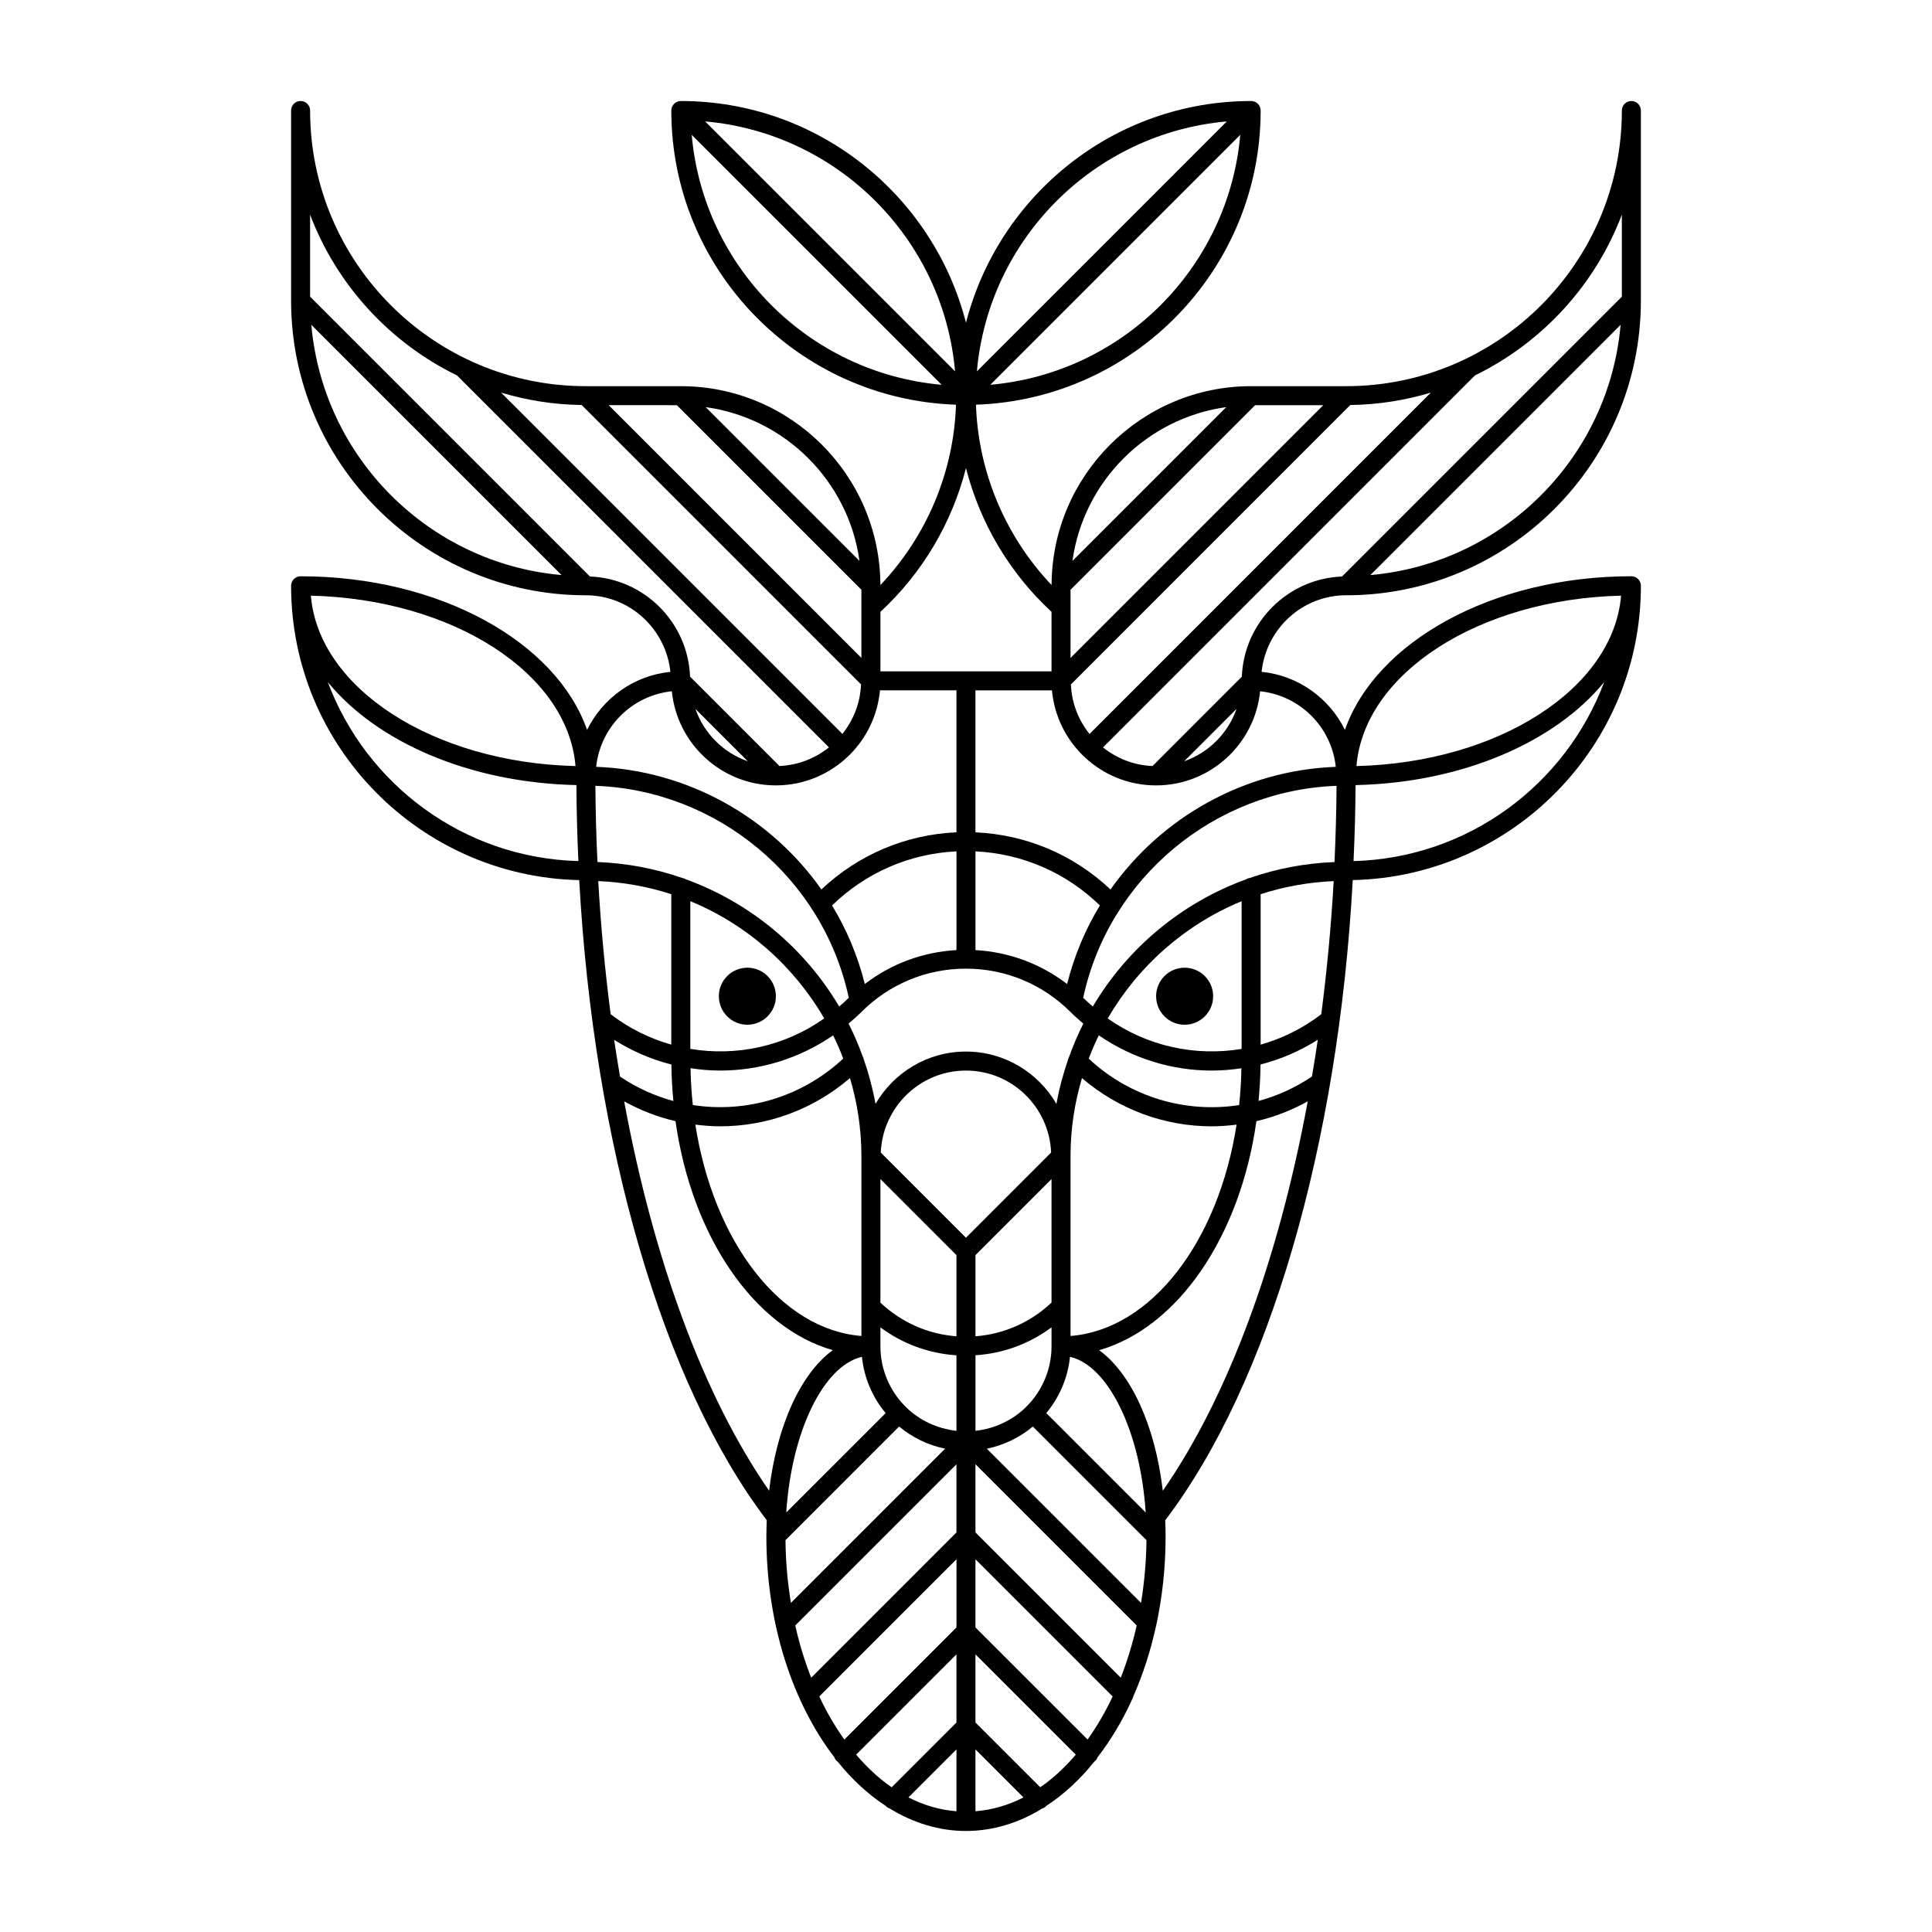 <?xml version="1.0" encoding="UTF-8"?>
<!-- Uploaded to: SVG Repo, www.svgrepo.com, Generator: SVG Repo Mixer Tools -->
<svg fill="#000000" width="800px" height="800px" version="1.1" viewBox="144 144 512 512" xmlns="http://www.w3.org/2000/svg">
 <path d="m457.94 400.45c-4.172 0-7.559 3.387-7.559 7.559s3.387 7.559 7.559 7.559 7.559-3.387 7.559-7.559c-0.004-4.172-3.387-7.559-7.559-7.559zm-115.88 15.117c4.172 0 7.559-3.387 7.559-7.559s-3.387-7.559-7.559-7.559-7.559 3.387-7.559 7.559c0.004 4.172 3.391 7.559 7.559 7.559zm158.7-113.81c43.062 0 78.09-35.031 78.09-78.09v-50.379c0-1.391-1.133-2.519-2.519-2.519s-2.519 1.125-2.519 2.519c0 40.281-32.773 73.051-73.051 73.051h-25.191c-29.105 0-52.785 23.625-52.891 52.703-12.289-12.953-19.441-29.961-20.035-47.797 41.832-1.414 75.445-35.789 75.445-77.957 0-0.328-0.07-0.656-0.191-0.961-0.258-0.621-0.742-1.109-1.367-1.367-0.305-0.125-0.641-0.191-0.961-0.191-36.379 0-66.938 25.039-75.57 58.766-8.637-33.727-39.191-58.766-75.574-58.766-0.328 0-0.656 0.066-0.961 0.195-0.621 0.25-1.109 0.746-1.367 1.367-0.125 0.301-0.191 0.629-0.191 0.957 0 42.168 33.613 76.543 75.445 77.961-0.59 17.84-7.742 34.848-20.035 47.801-0.105-29.086-23.789-52.711-52.891-52.711h-25.191c-40.281 0-73.051-32.773-73.051-73.051 0-1.391-1.129-2.519-2.519-2.519-1.391 0-2.519 1.125-2.519 2.519v50.402c0.012 43.047 35.043 78.066 78.094 78.066 11.688 0 21.219 8.922 22.43 20.293-9.719 0.961-17.949 6.988-22.086 15.383-8.16-23.301-39.059-40.711-75.918-40.711-1.391 0-2.519 1.129-2.519 2.519 0 42.477 34.102 77.066 76.355 78 3.848 70.094 22.137 133.37 49.699 169.63-0.051 1.418-0.102 2.824-0.102 4.269 0 23.32 6.996 44.223 18.012 58.543 0.121 0.348 0.301 0.68 0.578 0.957 0.082 0.082 0.18 0.105 0.266 0.172 3.844 4.785 8.156 8.766 12.812 11.793 0.02 0.031 0.031 0.066 0.055 0.09 0.277 0.277 0.609 0.457 0.953 0.57 6.238 3.828 13.066 5.965 20.227 5.965 7.164 0 13.98-2.137 20.223-5.965 0.348-0.109 0.68-0.301 0.953-0.57 0.023-0.023 0.031-0.059 0.055-0.082 4.68-3.043 8.996-7.039 12.852-11.855 0.074-0.055 0.152-0.082 0.223-0.141 0.266-0.266 0.441-0.578 0.559-0.91 3.473-4.516 6.566-9.621 9.141-15.312 0.168-0.266 0.289-0.535 0.336-0.84 2.527-5.742 4.57-11.977 6.016-18.617 0.023-0.02 0.023-0.055 0.035-0.094 1.617-7.477 2.508-15.434 2.508-23.703 0-1.438-0.055-2.84-0.105-4.246 27.574-36.266 45.863-99.559 49.699-169.66 42.25-0.934 76.359-35.527 76.359-78 0-1.391-1.133-2.519-2.519-2.519-36.859 0-67.758 17.41-75.914 40.711-4.125-8.395-12.367-14.414-22.086-15.383 1.203-11.367 10.746-20.293 22.43-20.293zm-94.312-55.785 66.234-66.234c-3.098 35.129-31.105 63.137-66.234 66.234zm62.672-69.797-66.234 66.234c3.098-35.125 31.105-63.137 66.234-66.234zm-141.81 3.562 66.238 66.234c-35.125-3.098-63.137-31.109-66.238-66.234zm3.562-3.562c35.125 3.098 63.137 31.105 66.23 66.23zm-34.359 170.84c-37.68-0.918-68.094-20.582-70.129-45.16 37.684 0.914 68.094 20.578 70.129 45.16zm-65.641-22.258c12.938 15.844 37.527 26.691 65.883 27.297 0.031 6.762 0.223 13.473 0.523 20.141-30.445-0.809-56.246-20.305-66.406-47.438zm342.73-22.902c-2.035 24.582-32.445 44.246-70.129 45.16 2.035-24.582 32.445-44.246 70.129-45.16zm-70.363 50.203c28.348-0.609 52.941-11.453 65.879-27.297-10.172 27.129-35.969 46.621-66.414 47.438 0.305-6.668 0.496-13.379 0.535-20.141zm3.918-55.656 66.32-66.32c-3.074 35.164-31.145 63.242-66.32 66.32zm-5.316-45.066c7.418-0.105 14.582-1.25 21.355-3.289l-90.457 90.461c-2.918-3.641-4.731-8.156-4.938-13.125zm-32.871 0.555-40.766 40.766c2.934-21.117 19.656-37.836 40.766-40.766zm-41.27 48.398 48.906-48.906h18.066l-66.973 66.973zm-50.379 5.852c11.184-10.332 18.969-23.617 22.672-38.09 3.703 14.48 11.488 27.754 22.672 38.09v15.77h-45.344zm87.809 121.57c2.625 0 5.25-0.223 7.859-0.613-0.059 3.316-0.266 6.57-0.605 9.758-14.137 2.191-28.875-2.055-39.863-12.309 0.797-2.106 1.691-4.156 2.676-6.172 8.961 6.172 19.418 9.336 29.934 9.336zm-27.57-13.812c8.055-13.891 20.504-24.902 35.484-31.07v39.141c-12.23 2.047-25.023-0.68-35.484-8.07zm27.539 28.586c2.207 0 4.414-0.168 6.609-0.449-4.816 30.961-22.543 54.297-44.008 56.012v-47.664c0-7.188 1.09-14.121 3.031-20.68 9.812 8.406 22.035 12.781 34.367 12.781zm-42.434 53.277v5.004c0 6.191-2.508 11.805-6.543 15.898-0.051 0.035-0.105 0.051-0.137 0.09s-0.055 0.102-0.09 0.137c-3.527 3.465-8.207 5.707-13.383 6.289v-20.027c7.348-0.469 14.285-3.031 20.152-7.391zm-20.156 2.367v-21.512l20.152-20.152v32.742c-5.559 5.238-12.594 8.348-20.152 8.922zm25.051 5.441c10.23 2.379 18.652 19.828 20.062 41.262l-26.344-26.344c3.441-4.141 5.703-9.281 6.281-14.918zm-0.18-79.633c-0.156 0.266-0.262 0.535-0.312 0.836-1.328 3.805-2.379 7.727-3.102 11.773-4.801-8.277-13.738-13.871-23.973-13.871-10.238 0-19.176 5.594-23.973 13.875-0.73-4.047-1.777-7.969-3.098-11.773-0.051-0.301-0.152-0.57-0.309-0.836-1.078-2.977-2.312-5.875-3.734-8.676 1.152-0.973 2.297-1.98 3.379-3.059 7.41-7.418 17.262-11.504 27.73-11.504s20.312 4.09 27.73 11.504c1.09 1.09 2.227 2.086 3.379 3.059-1.406 2.797-2.652 5.691-3.719 8.672zm-92.527 3.773c10.516 0 20.98-3.164 29.938-9.34 0.984 2 1.879 4.062 2.676 6.16-10.992 10.258-25.73 14.5-39.863 12.316-0.336-3.199-0.551-6.438-0.605-9.766 2.606 0.41 5.231 0.629 7.856 0.629zm-7.914-5.746v-39.145c14.977 6.168 27.434 17.184 35.484 31.07-10.461 7.398-23.25 10.133-35.484 8.074zm7.949 20.52c12.328 0 24.555-4.359 34.363-12.781 1.949 6.559 3.031 13.492 3.031 20.68v47.664c-21.461-1.719-39.195-25.055-44.008-56.012 2.195 0.266 4.41 0.449 6.613 0.449zm37.535 61.086c0.57 5.637 2.832 10.785 6.289 14.918l-26.348 26.344c1.406-21.441 9.828-38.895 20.059-41.262zm-7.918-119.61c8.957-8.727 20.559-13.738 32.969-14.344v26.168c-8.887 0.5-17.27 3.613-24.285 8.984-1.879-7.453-4.812-14.449-8.684-20.809zm62.289 20.809c-7.023-5.371-15.406-8.488-24.285-8.984v-26.168c12.414 0.605 24.023 5.617 32.973 14.344-3.875 6.359-6.809 13.355-8.688 20.809zm-55.02-112.12-40.762-40.762c21.113 2.926 37.832 19.645 40.762 40.762zm-48.398-41.273 48.906 48.906v18.066l-66.965-66.973zm-25.23-0.047 74.039 74.043c-0.211 4.969-2.023 9.48-4.941 13.125l-90.457-90.457c6.785 2.039 13.945 3.191 21.359 3.289zm-71.641-21.254 66.32 66.32c-35.168-3.078-63.242-31.156-66.32-66.32zm73.824 66.699-74.152-74.152v-21.734c7.074 18.66 21.121 33.906 38.93 42.602l98.574 98.57c-3.641 2.918-8.156 4.731-13.125 4.941l-23.676-23.676c-0.566-14.398-12.148-25.98-26.551-26.551zm41.844 48.969c-6.5-2.277-11.602-7.379-13.879-13.879zm-20.129-18.555c1.391 13.984 13.219 24.949 27.566 24.949 7.609 0 14.504-3.082 19.523-8.066 0.02-0.02 0.051-0.023 0.074-0.051 0.023-0.023 0.031-0.051 0.051-0.074 4.422-4.453 7.34-10.395 7.941-17.004h20.273v37.629c-13.426 0.594-25.98 5.894-35.789 15.141-13.48-19.125-35.43-31.598-59.695-32.496 1.129-10.566 9.477-18.902 20.055-20.027zm-20.254 25.059c32.34 1.176 60.336 24.395 67.148 56.176-0.074 0.082-0.16 0.137-0.23 0.211-0.742 0.742-1.527 1.414-2.309 2.102-9.176-15.48-23.508-27.496-40.648-33.715-0.297-0.188-0.621-0.309-0.973-0.359-7.082-2.457-14.609-3.91-22.445-4.219-0.316-6.676-0.508-13.406-0.543-20.195zm0.754 25.246c6.727 0.309 13.219 1.473 19.355 3.473v39.867c-5.684-1.598-11.133-4.277-16.066-8.055-1.496-11.484-2.613-23.27-3.289-35.285zm4.211 42.07c4.777 3.012 9.895 5.211 15.18 6.543 0.023 3.281 0.215 6.492 0.516 9.672-4.934-1.34-9.703-3.496-14.137-6.473-0.551-3.223-1.078-6.465-1.559-9.742zm2.656 16.301c4.348 2.41 8.922 4.172 13.609 5.254 4.316 30.625 20.828 54.699 41.672 60.688-8.484 6.188-14.82 19.965-16.867 37.25-17.359-25-30.676-61.262-38.414-103.19zm42.754 116.29 30.109-30.117c3.457 2.883 7.621 4.941 12.191 5.875l-40.863 40.867c-0.875-5.344-1.387-10.891-1.438-16.625zm45.309 71.848c-4.43-0.352-8.695-1.594-12.727-3.672l12.727-12.723zm0-23.516-17.168 17.168c-3.367-2.332-6.516-5.246-9.418-8.652l26.586-26.586zm0-25.191-29.703 29.703c-2.469-3.449-4.699-7.254-6.648-11.418l36.359-36.363zm0-25.191-38.496 38.508c-1.707-4.344-3.141-8.969-4.227-13.844l42.723-42.719zm0-26.922c-5.195-0.586-9.891-2.832-13.422-6.324-0.023-0.035-0.035-0.07-0.059-0.102s-0.066-0.035-0.098-0.059c-4.055-4.082-6.574-9.723-6.574-15.93v-5.008c5.863 4.363 12.801 6.926 20.152 7.41zm0-25.051c-7.559-0.562-14.594-3.68-20.152-8.922v-32.742l20.152 20.152zm-20.059-48.691c0.512-12.059 10.398-21.727 22.578-21.727 12.176 0 22.066 9.668 22.57 21.723l-22.57 22.578zm25.094 174.56v-16.395l12.723 12.723c-4.019 2.082-8.293 3.32-12.723 3.672zm17.172-6.348-17.172-17.168v-18.066l26.586 26.586c-2.894 3.406-6.047 6.316-9.414 8.648zm12.535-12.656-29.707-29.703v-18.066l36.359 36.359c-1.953 4.156-4.184 7.969-6.652 11.41zm8.801-16.387-38.508-38.508v-18.066l42.723 42.723c-1.086 4.871-2.516 9.492-4.215 13.852zm5.367-19.824-40.863-40.863c4.57-0.934 8.734-2.992 12.195-5.871l30.113 30.113c-0.066 5.723-0.57 11.27-1.445 16.621zm5.777-29.711c-2.035-17.289-8.383-31.074-16.871-37.262 20.848-5.984 37.352-30.062 41.672-60.688 4.684-1.082 9.262-2.852 13.602-5.254-7.731 41.934-21.043 78.207-38.402 103.2zm39.52-109.78c-4.438 2.984-9.211 5.144-14.152 6.473 0.301-3.176 0.492-6.387 0.523-9.668 5.285-1.336 10.398-3.535 15.18-6.551-0.477 3.293-1.008 6.531-1.551 9.746zm2.469-16.504c-4.934 3.777-10.387 6.438-16.066 8.051v-39.863c6.137-2.004 12.629-3.176 19.355-3.477-0.672 12.012-1.793 23.797-3.289 35.289zm3.516-40.34c-7.836 0.309-15.355 1.754-22.426 4.211-0.367 0.051-0.711 0.176-0.996 0.367-17.141 6.219-31.473 18.238-40.641 33.715-0.777-0.684-1.566-1.359-2.309-2.102-0.074-0.074-0.156-0.137-0.238-0.211 6.816-31.785 34.812-55 67.148-56.176-0.047 6.785-0.242 13.516-0.539 20.195zm0.328-25.227c-24.262 0.891-46.211 13.371-59.695 32.5-9.809-9.246-22.363-14.551-35.789-15.145l-0.004-37.629h20.273c1.285 14.102 13.156 25.191 27.59 25.191 14.348 0 26.18-10.965 27.574-24.949 10.57 1.125 18.926 9.461 20.051 20.031zm-40.18-1.477 13.887-13.879c-2.289 6.5-7.391 11.602-13.887 13.879zm15.285-22.414-23.668 23.676c-4.961-0.211-9.488-2.023-13.121-4.941l98.559-98.57c17.82-8.691 31.859-23.938 38.938-42.602v21.734l-74.148 74.148c-14.402 0.57-25.988 12.156-26.559 26.555z"/>
</svg>
